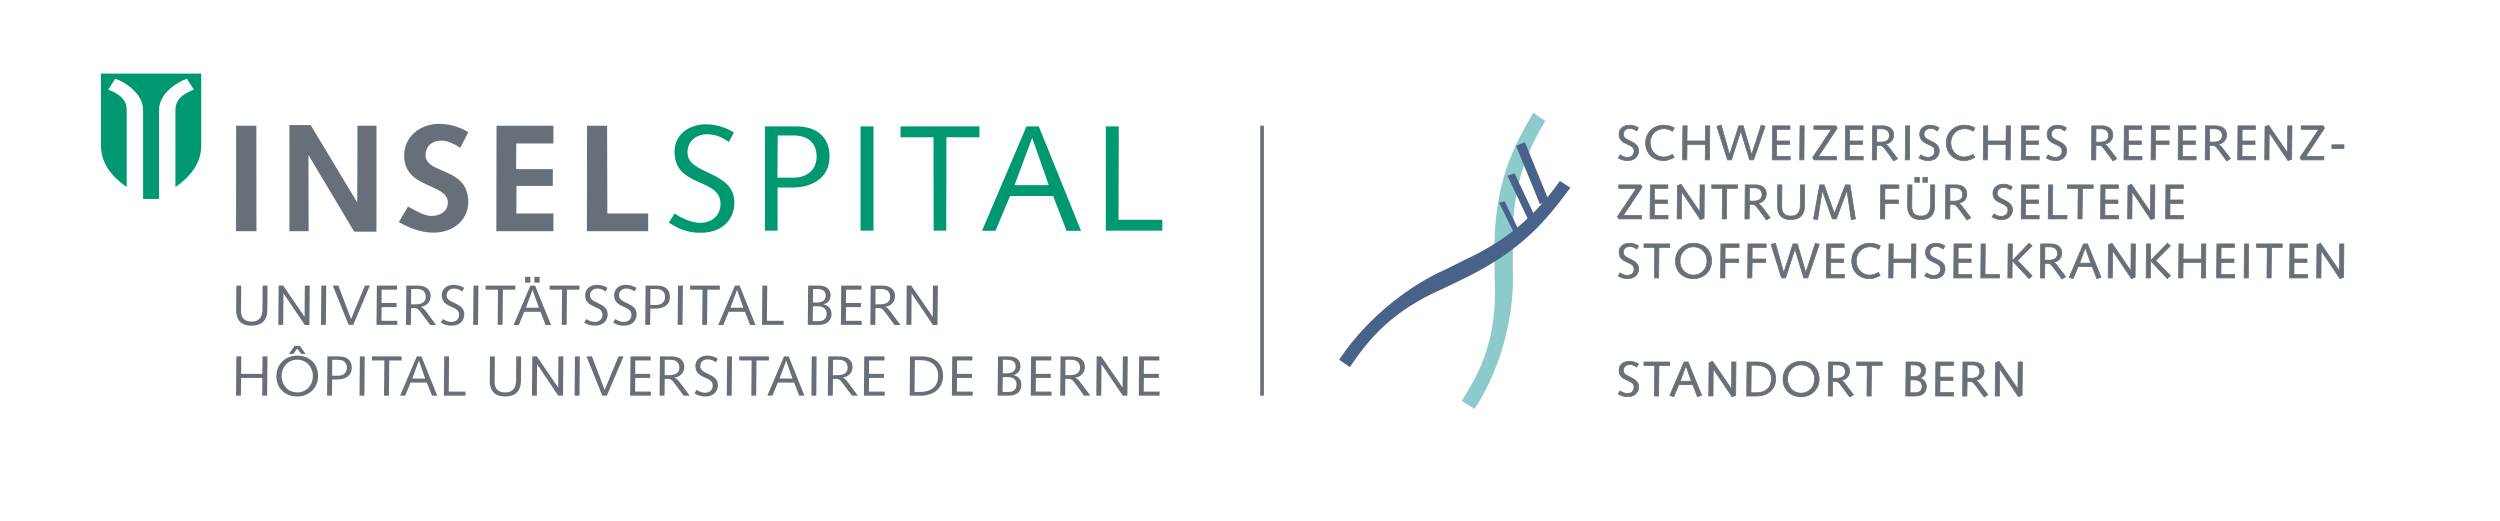 <?xml version="1.0" encoding="utf-8"?>
<!-- Generator: Adobe Illustrator 27.5.0, SVG Export Plug-In . SVG Version: 6.00 Build 0)  -->
<svg version="1.1" id="Insel" xmlns="http://www.w3.org/2000/svg" xmlns:xlink="http://www.w3.org/1999/xlink" x="0px" y="0px"
	 viewBox="0 0 343.893 71.66" style="enable-background:new 0 0 343.893 71.66;" xml:space="preserve">
<style type="text/css">
	.st0{fill:none;stroke:#677078;stroke-width:0.5;}
	.st1{fill:#009870;}
	.st2{fill:#677078;}
	.st3{fill:#677078;stroke:#677078;stroke-width:0.1;stroke-miterlimit:10;}
	.st4{fill-rule:evenodd;clip-rule:evenodd;fill:#8CCACC;}
	.st5{fill-rule:evenodd;clip-rule:evenodd;fill:#496289;}
	.st6{fill:#496289;}
</style>
<line class="st0" x1="173.606" y1="17.288" x2="173.606" y2="54.435"/>
<path class="st1" d="M13.885,10.123V19.998c0,2.489,1.478,4.276,3.542,5.737V15.064
	c0-1.817-1.98-2.519-2.534-2.721l0.953-1.511c1.083,0.327,3.837,1.916,3.837,4.283V27.366h1.098
	h1.097V15.115c0-2.367,2.753-3.956,3.837-4.283l0.953,1.511c-0.553,0.202-2.534,0.904-2.534,2.721
	V25.735c2.064-1.458,3.542-3.248,3.542-5.737v-9.875h-6.896H13.885z"/>
<polygon class="st1" points="153.899,17.389 152.117,17.389 152.114,31.729 159.886,31.729 159.886,30.239 
	153.862,30.239 "/>
<rect x="118.372" y="17.389" class="st1" width="1.784" height="14.34"/>
<path class="st1" d="M141.197,17.389l-6.116,14.36h1.853l2.003-4.787h5.927l1.853,4.787h1.987
	l-5.808-14.36H141.197z M139.559,25.47l2.405-6.464h0.04l2.259,6.464H139.559z"/>
<polygon class="st1" points="123.871,18.88 128.41,18.88 128.43,31.729 130.16,31.729 130.192,18.88 
	134.73,18.88 134.73,17.389 123.871,17.389 "/>
<path class="st1" d="M109.552,17.389h-4.331l0.005,14.34h1.73l0.008-5.928h2.051
	c2.362,0,5.097-1.097,5.097-4.288C114.111,18.779,112.268,17.389,109.552,17.389z M109.221,24.435
	h-2.279l0.041-5.803h2.154c2.322,0,3.192,1.348,3.192,2.882
	C112.329,23.586,110.734,24.435,109.221,24.435z"/>
<path class="st1" d="M94.57,20.973c0-1.718,1.41-2.507,2.653-2.507c1.346,0,2.197,0.497,3.046,1.058
	l0.684-1.307c-1.14-0.683-2.404-1.118-3.813-1.118c-2.55,0-4.352,1.553-4.352,3.77
	c0.001,5.015,6.321,3.524,6.321,7.17c0,1.596-1.161,2.622-2.839,2.613
	c-1.224-0.009-2.715-0.748-3.482-1.286l-0.788,1.286l0.435,0.228c1.203,0.745,2.383,1.139,3.938,1.139
	c3.149,0,4.642-1.987,4.642-4.124C101.015,23.398,94.57,24.125,94.57,20.973z"/>
<path class="st2" d="M96.327,50.377c0-0.649,0.531-0.945,0.999-0.945c0.508,0,0.829,0.186,1.149,0.398
	l0.258-0.492c-0.429-0.258-0.905-0.421-1.437-0.421c-0.961,0-1.64,0.584-1.64,1.421
	c0,1.891,2.383,1.327,2.383,2.703c0,0.603-0.438,0.984-1.072,0.984c-0.422,0-0.859-0.196-1.148-0.398
	l-0.297,0.483c0.453,0.281,0.898,0.43,1.484,0.43c1.188,0,1.749-0.75,1.749-1.555
	C98.756,51.29,96.327,51.564,96.327,50.377z"/>
<path class="st2" d="M57.329,49.027l-2.293,5.396h0.702l0.741-1.79h2.234l0.709,1.79h0.722
	l-2.173-5.396H57.329z M56.711,52.072l0.906-2.438h0.016l0.851,2.438H56.711z"/>
<polygon class="st2" points="55.254,49.027 51.162,49.027 51.162,49.588 52.872,49.588 52.826,54.43 
	53.497,54.43 53.543,49.588 55.254,49.588 "/>
<polygon class="st2" points="61.774,49.027 61.105,49.027 61.057,54.43 64.032,54.43 64.032,53.869 
	61.728,53.869 "/>
<polygon class="st2" points="79.041,54.43 79.711,54.43 79.758,49.027 79.088,49.027 "/>
<path class="st2" d="M40.89,48.917c-1.602,0-2.867,1.157-2.867,2.811c0,1.767,1.265,2.813,2.867,2.813
	c1.601,0,2.865-1.157,2.865-2.813C43.755,49.963,42.491,48.917,40.89,48.917z M40.89,53.979
	c-1.258,0-2.148-1.001-2.148-2.252c0-1.249,0.89-2.25,2.148-2.25c1.257,0,2.148,1.001,2.148,2.25
	C43.039,52.979,42.147,53.979,40.89,53.979z"/>
<polygon class="st2" points="83.177,53.634 81.424,49.022 80.677,49.022 82.848,54.43 83.473,54.43 
	85.784,49.022 85.084,49.022 "/>
<polygon class="st2" points="49.454,54.43 50.126,54.43 50.172,49.027 49.501,49.027 "/>
<path class="st2" d="M92.769,51.962v-0.016c0.759-0.101,1.358-0.616,1.358-1.5
	c0-0.897-0.694-1.419-1.718-1.419h-1.631l-0.047,5.403h0.679l0.032-2.312h0.429
	c0.515,0,0.672,0.313,1.009,0.743l1.151,1.562h0.836l-1.206-1.624
	C93.433,52.517,93.129,52.031,92.769,51.962z M92.105,51.603h-0.672l0.015-2.109h0.805
	c0.875,0,1.203,0.508,1.203,1.086C93.456,51.369,92.769,51.603,92.105,51.603z"/>
<path class="st2" d="M46.668,49.027h-1.631l-0.047,5.403h0.672l0.031-2.234h0.773
	c0.891,0,1.922-0.414,1.922-1.617C48.388,49.549,47.693,49.027,46.668,49.027z M46.544,51.682h-0.859
	l0.015-2.188h0.813c0.875,0,1.203,0.508,1.203,1.086C47.716,51.362,47.115,51.682,46.544,51.682z"/>
<polygon class="st2" points="87.382,51.985 89.434,51.985 89.434,51.424 87.372,51.424 87.388,49.588 
	89.505,49.588 89.505,49.027 86.726,49.027 86.679,54.43 89.536,54.43 89.536,53.869 87.365,53.869 "/>
<path class="st2" d="M70.989,52.353c-0.008,1.235-0.674,1.626-1.472,1.626
	c-0.953,0-1.478-0.453-1.478-1.438c0-0.501,0.007-1.017,0.016-1.523l0.015-1.992h-0.67l-0.016,1.875
	c-0.007,0.545-0.015,1.044-0.015,1.475c0,1.64,0.928,2.164,2.102,2.164
	c1.056,0,2.166-0.414,2.189-2.148l0.023-3.365h-0.671L70.989,52.353z"/>
<polygon class="st2" points="76.784,53.299 76.768,53.299 73.855,49.022 73.224,49.022 73.167,54.43 
	73.846,54.43 73.877,50.12 73.893,50.12 76.792,54.423 77.448,54.423 77.494,49.027 76.814,49.027 
	"/>
<polygon class="st2" points="154.423,53.299 154.407,53.299 151.483,49.022 150.851,49.022 150.806,54.43 
	151.485,54.43 151.516,50.12 151.531,50.12 154.443,54.423 155.075,54.423 155.132,49.027 
	154.453,49.027 "/>
<polygon class="st2" points="131.642,51.985 133.696,51.985 133.696,51.424 131.635,51.424 131.65,49.588 
	133.767,49.588 133.767,49.027 130.987,49.027 130.94,54.43 133.798,54.43 133.798,53.869 
	131.627,53.869 "/>
<path class="st2" d="M139.422,51.61v-0.014c0.618-0.172,0.952-0.596,0.952-1.258
	c0-0.61-0.406-1.311-1.593-1.311h-1.499l-0.047,5.403h1.515c1.063,0,1.748-0.538,1.748-1.5
	C140.499,52.245,140.102,51.737,139.422,51.61z M137.96,49.494h0.54c0.86,0,1.204,0.329,1.204,0.932
	c0,0.545-0.36,0.927-1.251,0.927h-0.507L137.96,49.494z M138.703,53.915h-0.79l0.032-2.047h0.634
	c0.781,0,1.25,0.345,1.25,1.001C139.829,53.611,139.391,53.915,138.703,53.915z"/>
<polygon class="st2" points="142.489,51.985 144.544,51.985 144.544,51.424 142.481,51.424 142.496,49.588 
	144.614,49.588 144.614,49.027 141.834,49.027 141.788,54.43 144.645,54.43 144.645,53.869 
	142.475,53.869 "/>
<path class="st2" d="M126.804,49.027h-1.623l-0.047,5.403h1.49c1.749,0,3.101-0.943,3.101-2.772
	C129.726,50.338,128.882,49.027,126.804,49.027z M126.522,53.915h-0.719l0.047-4.373h0.829
	c1.445,0,2.374,0.796,2.374,2.155C129.054,53.181,128.07,53.915,126.522,53.915z"/>
<polygon class="st2" points="40.523,47.573 39.741,48.689 40.351,48.689 40.882,47.948 41.428,48.689 
	42.037,48.689 41.241,47.573 "/>
<polygon class="st2" points="157.349,51.985 159.404,51.985 159.404,51.424 157.342,51.424 157.358,49.588 
	159.474,49.588 159.474,49.027 156.695,49.027 156.649,54.43 159.506,54.43 159.506,53.869 
	157.334,53.869 "/>
<path class="st2" d="M147.878,51.962v-0.016c0.758-0.101,1.357-0.616,1.357-1.5
	c0.001-0.897-0.692-1.419-1.717-1.419h-1.631l-0.047,5.403h0.678l0.031-2.312h0.429
	c0.516,0,0.673,0.313,1.009,0.743l1.124,1.562h0.881l-1.224-1.624
	C148.543,52.517,148.238,52.031,147.878,51.962z M147.213,51.603h-0.672l0.016-2.109h0.805
	c0.875,0,1.203,0.508,1.203,1.086C148.566,51.369,147.878,51.603,147.213,51.603z"/>
<polygon class="st2" points="99.975,54.43 100.646,54.43 100.693,49.027 100.021,49.027 "/>
<polygon class="st2" points="36.083,51.424 33.168,51.424 33.191,49.027 32.514,49.027 32.467,54.43 
	33.145,54.43 33.175,51.985 36.09,51.985 36.068,54.43 36.745,54.43 36.792,49.027 36.114,49.027 
	"/>
<path class="st2" d="M115.91,51.962v-0.016c0.759-0.101,1.358-0.616,1.358-1.5
	c0.001-0.897-0.694-1.419-1.717-1.419h-1.632l-0.047,5.403h0.679l0.032-2.312h0.429
	c0.515,0,0.673,0.313,1.008,0.743l1.169,1.562h0.813l-1.201-1.624
	C116.575,52.517,116.27,52.031,115.91,51.962z M115.247,51.603h-0.672l0.015-2.109h0.804
	c0.876,0,1.204,0.508,1.204,1.086C116.598,51.369,115.91,51.603,115.247,51.603z"/>
<polygon class="st2" points="111.613,54.43 112.285,54.43 112.331,49.027 111.659,49.027 "/>
<path class="st2" d="M107.849,49.027l-2.297,5.396h0.7l0.745-1.79h2.234l0.705,1.79h0.722
	l-2.17-5.396H107.849z M107.233,52.072l0.905-2.438h0.016l0.851,2.438H107.233z"/>
<polygon class="st2" points="119.54,51.985 121.594,51.985 121.594,51.424 119.532,51.424 119.548,49.588 
	121.664,49.588 121.664,49.027 118.884,49.027 118.838,54.43 121.695,54.43 121.695,53.869 
	119.524,53.869 "/>
<polygon class="st2" points="105.774,49.027 101.683,49.027 101.683,49.588 103.394,49.588 103.345,54.43 
	104.017,54.43 104.064,49.588 105.774,49.588 "/>
<rect x="73.51" y="38.082" class="st2" width="0.718" height="0.796"/>
<polygon class="st2" points="107.796,44.127 105.492,44.127 105.54,39.285 104.868,39.285 104.822,44.689 
	107.796,44.689 "/>
<polygon class="st2" points="93.936,39.285 93.266,39.285 93.218,44.689 93.89,44.689 "/>
<rect x="72.23" y="38.082" class="st2" width="0.718" height="0.796"/>
<path class="st2" d="M59.241,40.707c0-0.897-0.695-1.422-1.717-1.422h-1.632l-0.047,5.403h0.679l0.031-2.312
	h0.43c0.515,0,0.672,0.313,1.008,0.743l1.178,1.583h0.814l-1.211-1.645
	c-0.227-0.283-0.53-0.766-0.89-0.837v-0.014C58.64,42.106,59.241,41.59,59.241,40.707z M57.218,41.862
	h-0.672l0.016-2.107h0.804c0.876,0,1.204,0.506,1.204,1.086C58.571,41.63,57.883,41.862,57.218,41.862
	z"/>
<polygon class="st2" points="44.155,44.689 44.826,44.689 44.873,39.285 44.203,39.285 "/>
<polygon class="st2" points="38.991,40.38 39.007,40.38 41.932,44.703 42.565,44.703 42.607,39.285 
	41.929,39.285 41.898,43.557 41.883,43.557 38.951,39.281 38.329,39.281 38.281,44.689 38.96,44.689 
	"/>
<polygon class="st2" points="48.29,43.893 46.542,39.281 45.774,39.281 47.962,44.689 48.586,44.689 
	50.879,39.281 50.202,39.281 "/>
<polygon class="st2" points="54.651,44.127 52.48,44.127 52.495,42.244 54.55,42.244 54.55,41.682 
	52.488,41.682 52.502,39.847 54.619,39.847 54.619,39.285 51.839,39.285 51.792,44.689 54.651,44.689 
	"/>
<path class="st2" d="M36.102,42.612c-0.008,1.235-0.673,1.626-1.471,1.626c-0.955,0-1.478-0.453-1.478-1.438
	c0-0.499,0.007-1.014,0.015-1.523l0.015-1.992h-0.669l-0.016,1.875
	c-0.008,0.545-0.016,1.047-0.016,1.477c0,1.64,0.929,2.162,2.104,2.162
	c1.055,0,2.163-0.414,2.188-2.148l0.023-3.365h-0.67L36.102,42.612z"/>
<path class="st2" d="M92.152,40.84c0-1.031-0.695-1.555-1.718-1.555h-1.632l-0.047,5.403h0.672
	l0.03-2.234h0.775C91.122,42.455,92.152,42.043,92.152,40.84z M90.31,41.942h-0.86l0.015-2.188
	h0.813c0.875,0,1.203,0.506,1.203,1.086C91.48,41.62,90.879,41.942,90.31,41.942z"/>
<polygon class="st2" points="96.589,44.689 97.26,44.689 97.307,39.847 99.017,39.847 99.017,39.285 
	94.926,39.285 94.926,39.847 96.637,39.847 "/>
<polygon class="st2" points="116.371,42.244 118.426,42.244 118.426,41.682 116.363,41.682 116.379,39.847 
	118.496,39.847 118.496,39.285 115.716,39.285 115.669,44.689 118.528,44.689 118.528,44.127 
	116.355,44.127 "/>
<path class="st2" d="M114.381,43.191c0-0.688-0.398-1.196-1.077-1.32v-0.016
	c0.616-0.173,0.952-0.593,0.952-1.258c0-0.61-0.406-1.311-1.594-1.311h-1.499l-0.046,5.403h1.513
	C113.694,44.689,114.381,44.151,114.381,43.191z M111.842,39.755h0.539c0.86,0,1.203,0.327,1.203,0.929
	c0,0.545-0.359,0.929-1.25,0.929h-0.508L111.842,39.755z M112.585,44.176h-0.79l0.031-2.047h0.634
	c0.782,0,1.25,0.343,1.25,0.998C113.71,43.87,113.273,44.176,112.585,44.176z"/>
<path class="st2" d="M62.082,44.284c-0.422,0-0.859-0.196-1.149-0.398l-0.296,0.483
	c0.452,0.283,0.897,0.43,1.484,0.43c1.187,0,1.748-0.75,1.748-1.555
	c0-1.693-2.429-1.422-2.429-2.608c0-0.649,0.531-0.943,1.001-0.943c0.508,0,0.828,0.186,1.149,0.398
	l0.257-0.492c-0.429-0.258-0.905-0.421-1.437-0.421c-0.962,0-1.64,0.584-1.64,1.419
	c0,1.891,2.382,1.327,2.382,2.703C63.152,43.902,62.715,44.284,62.082,44.284z"/>
<polygon class="st2" points="125.398,40.38 125.412,40.38 128.326,44.703 128.958,44.703 129.014,39.285 
	128.335,39.285 128.303,43.557 128.288,43.557 125.344,39.281 124.711,39.281 124.687,44.689 
	125.365,44.689 "/>
<path class="st2" d="M121.759,42.221l0.001-0.014c0.758-0.101,1.358-0.617,1.358-1.5
	c0-0.897-0.695-1.422-1.718-1.422h-1.632l-0.046,5.403h0.679l0.031-2.312h0.429
	c0.516,0,0.673,0.313,1.009,0.743l1.17,1.583h0.836l-1.225-1.645
	C122.423,42.775,122.119,42.292,121.759,42.221z M121.095,41.862h-0.672l0.015-2.107h0.805
	c0.876,0,1.203,0.506,1.203,1.086C122.446,41.63,121.759,41.862,121.095,41.862z"/>
<path class="st2" d="M102.474,42.892l0.706,1.81h0.746l-2.193-5.417h-0.64l-2.297,5.417h0.7
	l0.744-1.81H102.474z M101.382,39.895h0.015l0.852,2.438h-1.772L101.382,39.895z"/>
<polygon class="st2" points="68.46,44.689 69.13,44.689 69.177,39.847 70.888,39.847 70.888,39.285 
	66.796,39.285 66.796,39.847 68.506,39.847 "/>
<polygon class="st2" points="65.089,44.689 65.759,44.689 65.806,39.285 65.136,39.285 "/>
<path class="st2" d="M87.574,43.244c0-1.693-2.429-1.422-2.429-2.608c0-0.649,0.531-0.943,1-0.943
	c0.508,0,0.828,0.186,1.148,0.398l0.259-0.492c-0.43-0.258-0.906-0.421-1.438-0.421
	c-0.962,0-1.639,0.584-1.639,1.419c0,1.891,2.381,1.327,2.381,2.703c0,0.603-0.437,0.985-1.07,0.985
	c-0.422,0-0.86-0.196-1.148-0.398l-0.298,0.483c0.453,0.283,0.898,0.43,1.485,0.43
	C87.011,44.799,87.574,44.049,87.574,43.244z"/>
<path class="st2" d="M75.053,44.703h0.745l-2.196-5.417h-0.639l-2.315,5.417h0.722l0.741-1.81h2.234
	L75.053,44.703z M72.346,42.333l0.906-2.438h0.015l0.852,2.438H72.346z"/>
<polygon class="st2" points="79.702,39.285 75.61,39.285 75.61,39.847 77.321,39.847 77.274,44.689 
	77.945,44.689 77.992,39.847 79.702,39.847 "/>
<path class="st2" d="M81.802,44.284c-0.422,0-0.859-0.196-1.148-0.398l-0.297,0.483
	c0.453,0.283,0.897,0.43,1.484,0.43c1.187,0,1.748-0.75,1.748-1.555
	c0-1.693-2.428-1.422-2.428-2.608c0-0.649,0.53-0.943,1.001-0.943c0.507,0,0.827,0.186,1.148,0.398
	l0.258-0.492c-0.43-0.258-0.906-0.421-1.438-0.421c-0.96,0-1.64,0.584-1.64,1.419
	c0,1.891,2.383,1.327,2.383,2.703C82.873,43.902,82.435,44.284,81.802,44.284z"/>
<path class="st2" d="M59.148,19.876c0.376-0.334,0.918-0.54,1.604-0.54c0.344,0,0.749,0.101,1.148,0.255
	c0.492,0.186,0.975,0.451,1.335,0.697l0.075,0.051l0.041-0.08l1.035-2.015l0.036-0.067
	l-0.067-0.037c-0.617-0.359-1.261-0.637-1.929-0.826c-0.648-0.182-1.317-0.276-2.006-0.276
	c-1.396,0-2.592,0.467-3.445,1.24c-0.869,0.787-1.38,1.891-1.38,3.138
	c0,2.597,1.913,3.45,3.593,4.2c1.277,0.57,2.415,1.079,2.415,2.257
	c0,0.57-0.237,1.008-0.608,1.309c-0.427,0.35-1.031,0.522-1.653,0.522
	c-0.886,0-1.968-0.603-2.802-1.067c-0.121-0.067-0.236-0.131-0.348-0.193l-0.068-0.037l-0.039,0.067
	L54.903,30.48l-0.041,0.069l0.071,0.039c0.625,0.349,1.341,0.699,2.12,0.964
	c0.779,0.264,1.622,0.444,2.497,0.451h0.049c1.441,0,2.64-0.46,3.481-1.212
	c0.843-0.752,1.327-1.801,1.336-2.97v-0.002v-0.03c0-2.804-1.911-3.616-3.57-4.322
	c-1.225-0.52-2.306-0.98-2.315-2.155h0.001C58.533,20.748,58.747,20.237,59.148,19.876z"/>
<polygon class="st2" points="89.161,29.36 83.546,29.36 83.511,17.3 80.751,17.3 80.733,31.8 
	89.161,31.8 "/>
<polygon class="st2" points="76.126,29.36 71.029,29.36 71.049,25.581 76.044,25.581 76.044,23.267 
	70.998,23.267 71.016,19.738 76.126,19.738 76.126,17.3 68.301,17.3 68.275,31.8 76.126,31.8 
	"/>
<polygon class="st2" points="42.457,31.8 42.427,21.314 48.72,31.869 51.786,31.869 51.789,17.3 
	49.173,17.3 49.14,27.849 42.734,17.206 39.807,17.206 39.817,31.8 "/>
<polygon class="st2" points="35.262,17.3 32.483,17.3 32.467,31.8 35.277,31.8 "/>
<g>
	<path class="st3" d="M225.157,18.009c-0.144-0.09-0.291-0.17-0.439-0.24
		c-0.149-0.07-0.332-0.105-0.548-0.105c-0.126,0-0.243,0.021-0.349,0.061s-0.198,0.096-0.277,0.166
		s-0.14,0.156-0.183,0.257c-0.043,0.102-0.064,0.213-0.064,0.335c0,0.136,0.035,0.254,0.105,0.355
		s0.177,0.197,0.321,0.288c0.086,0.054,0.18,0.105,0.281,0.152c0.101,0.047,0.204,0.097,0.308,0.149
		c0.104,0.052,0.207,0.106,0.308,0.162c0.102,0.057,0.197,0.119,0.288,0.186
		c0.144,0.113,0.263,0.245,0.355,0.396c0.093,0.151,0.139,0.342,0.139,0.572
		c0,0.189-0.034,0.367-0.101,0.531c-0.068,0.165-0.166,0.307-0.294,0.426
		c-0.129,0.12-0.287,0.214-0.474,0.284c-0.188,0.07-0.403,0.105-0.646,0.105
		c-0.257,0-0.485-0.032-0.684-0.095c-0.198-0.063-0.399-0.156-0.602-0.277l0.257-0.419
		c0.126,0.09,0.276,0.17,0.45,0.24c0.174,0.07,0.355,0.104,0.545,0.104
		c0.275,0,0.499-0.077,0.67-0.23s0.257-0.361,0.257-0.623c0-0.208-0.061-0.378-0.183-0.511
		c-0.122-0.133-0.309-0.254-0.562-0.362c-0.163-0.072-0.307-0.137-0.433-0.196
		s-0.237-0.122-0.332-0.19c-0.203-0.144-0.346-0.302-0.43-0.474c-0.084-0.171-0.125-0.374-0.125-0.609
		c0-0.18,0.035-0.346,0.104-0.498c0.07-0.151,0.168-0.281,0.294-0.389
		c0.126-0.108,0.276-0.193,0.45-0.254c0.173-0.061,0.364-0.091,0.572-0.091
		c0.23,0,0.448,0.033,0.653,0.098s0.403,0.154,0.592,0.267L225.157,18.009z"/>
	<path class="st3" d="M230.063,18.056c-0.189-0.131-0.381-0.222-0.575-0.274
		c-0.194-0.052-0.406-0.078-0.636-0.078c-0.271,0-0.52,0.051-0.748,0.152
		c-0.228,0.102-0.424,0.239-0.589,0.413s-0.293,0.379-0.386,0.616s-0.139,0.493-0.139,0.768
		c0,0.271,0.046,0.524,0.139,0.761s0.221,0.443,0.386,0.619s0.361,0.315,0.589,0.416
		c0.228,0.102,0.477,0.152,0.748,0.152c0.208,0,0.413-0.035,0.616-0.105
		c0.203-0.07,0.399-0.157,0.589-0.26l0.23,0.413c-0.216,0.122-0.448,0.226-0.693,0.312
		c-0.246,0.085-0.493,0.128-0.741,0.128c-0.365,0-0.7-0.059-1.005-0.176s-0.566-0.283-0.785-0.498
		s-0.389-0.471-0.511-0.771c-0.122-0.3-0.183-0.63-0.183-0.991c0-0.356,0.064-0.685,0.193-0.985
		c0.128-0.3,0.305-0.557,0.528-0.771s0.486-0.381,0.788-0.501s0.627-0.179,0.975-0.179
		c0.284,0,0.54,0.033,0.768,0.098c0.228,0.065,0.457,0.159,0.687,0.281L230.063,18.056z"/>
	<path class="st3" d="M232.079,17.312l-0.021,2.077h2.524l0.027-2.077h0.589l-0.041,4.683h-0.589
		l0.021-2.118h-2.524l-0.027,2.118h-0.589l0.041-4.683H232.079z"/>
	<path class="st3" d="M236.768,17.217l1.144,4.046h0.014l1.259-3.952h0.609l1.15,3.952h0.014
		l1.306-4.046l0.541,0.162l-1.583,4.615h-0.548l-1.211-3.952h-0.014l-1.279,3.952h-0.548l-1.448-4.615
		L236.768,17.217z"/>
	<path class="st3" d="M246.229,17.312v0.487h-1.834l-0.013,1.59h1.786v0.487H244.388l-0.013,1.631h1.881
		v0.487h-2.477l0.041-4.683H246.229z"/>
	<path class="st3" d="M248.184,17.312l-0.041,4.683h-0.582l0.041-4.683H248.184z"/>
	<path class="st3" d="M252.549,17.312l0.169,0.325l-2.578,3.871h2.497v0.487h-3.12l-0.169-0.325
		l2.578-3.871h-2.416v-0.487H252.549z"/>
	<path class="st3" d="M256.271,17.312v0.487h-1.834l-0.013,1.59h1.786v0.487h-1.78l-0.013,1.631h1.881
		v0.487h-2.477l0.041-4.683H256.271z"/>
	<path class="st3" d="M259.025,17.312c0.212,0,0.407,0.028,0.585,0.084
		c0.178,0.057,0.333,0.137,0.463,0.24c0.131,0.104,0.232,0.232,0.305,0.386s0.108,0.327,0.108,0.521
		c0,0.338-0.101,0.625-0.301,0.859c-0.201,0.235-0.493,0.381-0.876,0.44v0.014
		c0.068,0.009,0.149,0.049,0.244,0.122s0.192,0.171,0.291,0.298l1.177,1.55l-0.514,0.311
		l-1.103-1.502c-0.113-0.153-0.208-0.272-0.284-0.358c-0.077-0.085-0.149-0.15-0.216-0.193
		c-0.068-0.043-0.141-0.069-0.22-0.078c-0.079-0.009-0.177-0.014-0.294-0.014h-0.23l-0.027,2.003
		h-0.589l0.041-4.683H259.025z M258.152,19.545h0.609c0.167,0,0.32-0.018,0.46-0.054
		s0.261-0.091,0.362-0.166c0.102-0.075,0.181-0.167,0.237-0.277
		c0.056-0.111,0.084-0.24,0.084-0.389c0-0.298-0.091-0.529-0.274-0.694
		c-0.183-0.165-0.43-0.247-0.741-0.247h-0.724L258.152,19.545z"/>
	<path class="st3" d="M262.7,17.312l-0.041,4.683h-0.582l0.041-4.683H262.7z"/>
	<path class="st3" d="M266.515,18.009c-0.144-0.09-0.291-0.17-0.439-0.24
		c-0.149-0.07-0.332-0.105-0.548-0.105c-0.126,0-0.243,0.021-0.349,0.061s-0.198,0.096-0.277,0.166
		s-0.14,0.156-0.183,0.257c-0.043,0.102-0.064,0.213-0.064,0.335c0,0.136,0.035,0.254,0.105,0.355
		s0.177,0.197,0.321,0.288c0.086,0.054,0.18,0.105,0.281,0.152c0.101,0.047,0.204,0.097,0.308,0.149
		c0.104,0.052,0.207,0.106,0.308,0.162c0.102,0.057,0.197,0.119,0.288,0.186
		c0.144,0.113,0.263,0.245,0.355,0.396c0.093,0.151,0.139,0.342,0.139,0.572
		c0,0.189-0.034,0.367-0.101,0.531c-0.068,0.165-0.166,0.307-0.294,0.426
		c-0.129,0.12-0.287,0.214-0.474,0.284c-0.188,0.07-0.403,0.105-0.646,0.105
		c-0.257,0-0.485-0.032-0.684-0.095c-0.198-0.063-0.399-0.156-0.602-0.277l0.257-0.419
		c0.126,0.09,0.276,0.17,0.45,0.24c0.174,0.07,0.355,0.104,0.545,0.104
		c0.275,0,0.499-0.077,0.67-0.23s0.257-0.361,0.257-0.623c0-0.208-0.061-0.378-0.183-0.511
		c-0.122-0.133-0.309-0.254-0.562-0.362c-0.163-0.072-0.307-0.137-0.433-0.196
		s-0.237-0.122-0.332-0.19c-0.203-0.144-0.346-0.302-0.43-0.474c-0.084-0.171-0.125-0.374-0.125-0.609
		c0-0.18,0.035-0.346,0.104-0.498c0.07-0.151,0.168-0.281,0.294-0.389
		c0.126-0.108,0.276-0.193,0.45-0.254c0.173-0.061,0.364-0.091,0.572-0.091
		c0.23,0,0.448,0.033,0.653,0.098s0.403,0.154,0.592,0.267L266.515,18.009z"/>
	<path class="st3" d="M271.422,18.056c-0.189-0.131-0.381-0.222-0.575-0.274
		c-0.194-0.052-0.406-0.078-0.636-0.078c-0.271,0-0.52,0.051-0.748,0.152
		c-0.228,0.102-0.424,0.239-0.589,0.413s-0.293,0.379-0.386,0.616s-0.139,0.493-0.139,0.768
		c0,0.271,0.046,0.524,0.139,0.761s0.221,0.443,0.386,0.619s0.361,0.315,0.589,0.416
		c0.228,0.102,0.477,0.152,0.748,0.152c0.208,0,0.413-0.035,0.616-0.105
		c0.203-0.07,0.399-0.157,0.589-0.26l0.23,0.413c-0.216,0.122-0.448,0.226-0.693,0.312
		c-0.246,0.085-0.493,0.128-0.741,0.128c-0.365,0-0.7-0.059-1.005-0.176s-0.566-0.283-0.785-0.498
		s-0.389-0.471-0.511-0.771c-0.122-0.3-0.183-0.63-0.183-0.991c0-0.356,0.064-0.685,0.193-0.985
		c0.128-0.3,0.305-0.557,0.528-0.771s0.486-0.381,0.788-0.501s0.627-0.179,0.975-0.179
		c0.284,0,0.54,0.033,0.768,0.098c0.228,0.065,0.457,0.159,0.687,0.281L271.422,18.056z"/>
	<path class="st3" d="M273.438,17.312l-0.021,2.077h2.524l0.027-2.077h0.589l-0.041,4.683h-0.589
		l0.021-2.118h-2.524l-0.027,2.118h-0.589l0.041-4.683H273.438z"/>
	<path class="st3" d="M280.483,17.312v0.487h-1.834l-0.013,1.59h1.786v0.487h-1.78l-0.013,1.631h1.881
		v0.487h-2.477l0.041-4.683H280.483z"/>
	<path class="st3" d="M284.035,18.009c-0.144-0.09-0.291-0.17-0.439-0.24
		c-0.149-0.07-0.332-0.105-0.548-0.105c-0.126,0-0.243,0.021-0.349,0.061s-0.198,0.096-0.277,0.166
		s-0.14,0.156-0.183,0.257c-0.043,0.102-0.064,0.213-0.064,0.335c0,0.136,0.035,0.254,0.105,0.355
		s0.177,0.197,0.321,0.288c0.086,0.054,0.18,0.105,0.281,0.152c0.101,0.047,0.204,0.097,0.308,0.149
		c0.104,0.052,0.207,0.106,0.308,0.162c0.102,0.057,0.197,0.119,0.288,0.186
		c0.144,0.113,0.263,0.245,0.355,0.396c0.093,0.151,0.139,0.342,0.139,0.572
		c0,0.189-0.034,0.367-0.101,0.531c-0.068,0.165-0.166,0.307-0.294,0.426
		c-0.129,0.12-0.287,0.214-0.474,0.284c-0.188,0.07-0.403,0.105-0.646,0.105
		c-0.257,0-0.485-0.032-0.684-0.095c-0.198-0.063-0.399-0.156-0.602-0.277l0.257-0.419
		c0.126,0.09,0.276,0.17,0.45,0.24c0.174,0.07,0.355,0.104,0.545,0.104
		c0.275,0,0.499-0.077,0.67-0.23s0.257-0.361,0.257-0.623c0-0.208-0.061-0.378-0.183-0.511
		c-0.122-0.133-0.309-0.254-0.562-0.362c-0.163-0.072-0.307-0.137-0.433-0.196
		s-0.237-0.122-0.332-0.19c-0.203-0.144-0.346-0.302-0.43-0.474c-0.084-0.171-0.125-0.374-0.125-0.609
		c0-0.18,0.035-0.346,0.104-0.498c0.07-0.151,0.168-0.281,0.294-0.389
		c0.126-0.108,0.276-0.193,0.45-0.254c0.173-0.061,0.364-0.091,0.572-0.091
		c0.23,0,0.448,0.033,0.653,0.098s0.403,0.154,0.592,0.267L284.035,18.009z"/>
	<path class="st3" d="M289.178,17.312c0.212,0,0.407,0.028,0.585,0.084
		c0.178,0.057,0.333,0.137,0.463,0.24c0.131,0.104,0.232,0.232,0.305,0.386s0.108,0.327,0.108,0.521
		c0,0.338-0.101,0.625-0.301,0.859c-0.201,0.235-0.493,0.381-0.876,0.44v0.014
		c0.068,0.009,0.149,0.049,0.244,0.122s0.192,0.171,0.291,0.298l1.177,1.55l-0.514,0.311
		l-1.103-1.502c-0.113-0.153-0.208-0.272-0.284-0.358c-0.077-0.085-0.149-0.15-0.216-0.193
		c-0.068-0.043-0.141-0.069-0.22-0.078c-0.079-0.009-0.177-0.014-0.294-0.014h-0.23l-0.027,2.003
		h-0.589l0.041-4.683H289.178z M288.305,19.545h0.609c0.167,0,0.32-0.018,0.46-0.054
		s0.261-0.091,0.362-0.166c0.102-0.075,0.181-0.167,0.237-0.277
		c0.056-0.111,0.084-0.24,0.084-0.389c0-0.298-0.091-0.529-0.274-0.694
		c-0.183-0.165-0.43-0.247-0.741-0.247h-0.724L288.305,19.545z"/>
	<path class="st3" d="M294.618,17.312v0.487h-1.834l-0.013,1.59h1.786v0.487h-1.78l-0.013,1.631h1.881
		v0.487h-2.477l0.041-4.683H294.618z"/>
	<path class="st3" d="M298.435,17.312v0.487h-1.922l-0.014,1.59h1.875v0.487h-1.868l-0.027,2.118h-0.589
		l0.041-4.683H298.435z"/>
	<path class="st3" d="M302.062,17.312v0.487h-1.834l-0.013,1.59h1.786v0.487h-1.78l-0.013,1.631h1.881
		v0.487h-2.477l0.041-4.683H302.062z"/>
	<path class="st3" d="M304.816,17.312c0.212,0,0.407,0.028,0.585,0.084
		c0.179,0.057,0.333,0.137,0.464,0.24c0.131,0.104,0.232,0.232,0.305,0.386s0.108,0.327,0.108,0.521
		c0,0.338-0.101,0.625-0.302,0.859c-0.2,0.235-0.493,0.381-0.876,0.44v0.014
		c0.067,0.009,0.148,0.049,0.243,0.122s0.192,0.171,0.291,0.298l1.178,1.55l-0.515,0.311
		l-1.103-1.502c-0.113-0.153-0.208-0.272-0.284-0.358c-0.077-0.085-0.149-0.15-0.217-0.193
		s-0.141-0.069-0.22-0.078c-0.079-0.009-0.177-0.014-0.295-0.014h-0.229l-0.027,2.003h-0.589
		l0.041-4.683H304.816z M303.943,19.545h0.609c0.166,0,0.32-0.018,0.46-0.054
		s0.261-0.091,0.361-0.166c0.102-0.075,0.181-0.167,0.237-0.277
		c0.057-0.111,0.085-0.24,0.085-0.389c0-0.298-0.092-0.529-0.274-0.694
		c-0.183-0.165-0.43-0.247-0.741-0.247h-0.724L303.943,19.545z"/>
	<path class="st3" d="M310.257,17.312v0.487h-1.834l-0.014,1.59h1.786v0.487h-1.779l-0.014,1.631h1.881
		v0.487h-2.477l0.041-4.683H310.257z"/>
	<path class="st3" d="M312.056,17.217l2.592,3.796h0.014l0.027-3.702h0.589l-0.041,4.588l-0.508,0.189
		l-2.571-3.83h-0.014l-0.026,3.735h-0.589l0.04-4.568L312.056,17.217z"/>
	<path class="st3" d="M319.581,17.312l0.169,0.325l-2.578,3.871h2.497v0.487h-3.119l-0.169-0.325
		l2.578-3.871h-2.416v-0.487H319.581z"/>
	<path class="st3" d="M322.43,19.917v0.528h-1.658V19.917H322.43z"/>
	<path class="st3" d="M225.705,25.432l0.169,0.325l-2.578,3.871h2.497v0.487h-3.12l-0.169-0.325
		l2.578-3.871h-2.416v-0.487H225.705z"/>
	<path class="st3" d="M229.427,25.432v0.487h-1.834l-0.013,1.59h1.786v0.487h-1.78l-0.013,1.631h1.881
		v0.487h-2.477l0.041-4.683H229.427z"/>
	<path class="st3" d="M231.227,25.337l2.592,3.796h0.014l0.027-3.702h0.589l-0.041,4.588l-0.508,0.189
		l-2.571-3.83h-0.014l-0.027,3.735h-0.589l0.041-4.568L231.227,25.337z"/>
	<path class="st3" d="M239.009,25.432v0.487h-1.482l-0.041,4.195h-0.582l0.041-4.195h-1.482v-0.487H239.009z"
		/>
	<path class="st3" d="M241.505,25.432c0.212,0,0.407,0.028,0.585,0.084
		c0.178,0.057,0.333,0.137,0.463,0.24c0.131,0.104,0.232,0.232,0.305,0.386s0.108,0.327,0.108,0.521
		c0,0.338-0.101,0.625-0.301,0.859c-0.201,0.235-0.493,0.381-0.876,0.44v0.014
		c0.068,0.009,0.149,0.049,0.244,0.122s0.192,0.171,0.291,0.298l1.177,1.55l-0.514,0.311
		l-1.103-1.502c-0.113-0.153-0.208-0.272-0.284-0.358c-0.077-0.085-0.149-0.15-0.216-0.193
		c-0.068-0.043-0.141-0.069-0.22-0.078c-0.079-0.009-0.177-0.014-0.294-0.014h-0.23l-0.027,2.003
		h-0.589l0.041-4.683H241.505z M240.632,27.665h0.609c0.167,0,0.32-0.018,0.46-0.054
		s0.261-0.091,0.362-0.166c0.102-0.075,0.181-0.167,0.237-0.277
		c0.056-0.111,0.084-0.24,0.084-0.389c0-0.298-0.091-0.529-0.274-0.694
		c-0.183-0.165-0.43-0.247-0.741-0.247h-0.724L240.632,27.665z"/>
	<path class="st3" d="M245.119,25.432c-0.004,0.6-0.009,1.082-0.014,1.445
		c-0.004,0.363-0.008,0.649-0.01,0.859c-0.002,0.209-0.003,0.363-0.003,0.46
		c0,0.097,0,0.182,0,0.254c0,0.244,0.031,0.446,0.095,0.609c0.063,0.163,0.151,0.292,0.264,0.389
		s0.248,0.167,0.406,0.21c0.158,0.042,0.329,0.064,0.514,0.064c0.411,0,0.724-0.117,0.94-0.352
		c0.217-0.235,0.327-0.584,0.332-1.049l0.021-2.889h0.582l-0.021,2.923
		c0,0.266-0.035,0.512-0.105,0.737c-0.07,0.226-0.18,0.422-0.332,0.589
		c-0.151,0.167-0.346,0.297-0.585,0.389c-0.239,0.092-0.53,0.139-0.873,0.139
		c-0.32,0-0.596-0.044-0.826-0.132s-0.418-0.214-0.565-0.379s-0.255-0.364-0.325-0.599
		c-0.07-0.234-0.105-0.499-0.105-0.791c0-0.041,0-0.094,0-0.159s0.001-0.161,0.003-0.288
		c0.002-0.126,0.004-0.295,0.007-0.507c0.002-0.212,0.004-0.475,0.006-0.789
		c0.002-0.313,0.006-0.691,0.01-1.133H245.119z"/>
	<path class="st3" d="M250.918,25.432l1.415,3.952l1.522-3.952h0.629l0.744,4.683l-0.568,0.095
		l-0.596-4.006h-0.013l-1.455,3.911h-0.555l-1.36-3.911h-0.014l-0.643,4.006l-0.562-0.095
		l0.853-4.683H250.918z"/>
	<path class="st3" d="M261.21,25.432v0.487h-1.922l-0.014,1.59h1.875v0.487h-1.868l-0.027,2.118h-0.589
		l0.041-4.683H261.21z"/>
	<path class="st3" d="M263.011,25.432c-0.004,0.6-0.009,1.082-0.014,1.445
		c-0.004,0.363-0.008,0.649-0.01,0.859c-0.002,0.209-0.003,0.363-0.003,0.46
		c0,0.097,0,0.182,0,0.254c0,0.244,0.031,0.446,0.095,0.609c0.063,0.163,0.151,0.292,0.264,0.389
		s0.248,0.167,0.406,0.21c0.158,0.042,0.329,0.064,0.514,0.064c0.411,0,0.724-0.117,0.94-0.352
		c0.217-0.235,0.327-0.584,0.332-1.049l0.021-2.889h0.582l-0.021,2.923
		c0,0.266-0.035,0.512-0.105,0.737c-0.07,0.226-0.18,0.422-0.332,0.589
		c-0.151,0.167-0.346,0.297-0.585,0.389c-0.239,0.092-0.53,0.139-0.873,0.139
		c-0.32,0-0.596-0.044-0.826-0.132s-0.418-0.214-0.565-0.379s-0.255-0.364-0.325-0.599
		c-0.07-0.234-0.105-0.499-0.105-0.791c0-0.041,0-0.094,0-0.159s0.001-0.161,0.003-0.288
		c0.002-0.126,0.004-0.295,0.007-0.507c0.002-0.212,0.004-0.475,0.006-0.789
		c0.002-0.313,0.006-0.691,0.01-1.133H263.011z M264.019,24.39v0.69h-0.623v-0.69H264.019z
		 M265.129,24.39v0.69h-0.623v-0.69H265.129z"/>
	<path class="st3" d="M269.094,25.432c0.212,0,0.407,0.028,0.585,0.084
		c0.178,0.057,0.333,0.137,0.463,0.24c0.131,0.104,0.232,0.232,0.305,0.386s0.108,0.327,0.108,0.521
		c0,0.338-0.101,0.625-0.301,0.859c-0.201,0.235-0.493,0.381-0.876,0.44v0.014
		c0.068,0.009,0.149,0.049,0.244,0.122s0.192,0.171,0.291,0.298l1.177,1.55l-0.514,0.311
		l-1.103-1.502c-0.113-0.153-0.208-0.272-0.284-0.358c-0.077-0.085-0.149-0.15-0.216-0.193
		c-0.068-0.043-0.141-0.069-0.22-0.078c-0.079-0.009-0.177-0.014-0.294-0.014h-0.23l-0.027,2.003
		h-0.589l0.041-4.683H269.094z M268.221,27.665h0.609c0.167,0,0.32-0.018,0.46-0.054
		s0.261-0.091,0.362-0.166c0.102-0.075,0.181-0.167,0.237-0.277
		c0.056-0.111,0.084-0.24,0.084-0.389c0-0.298-0.091-0.529-0.274-0.694
		c-0.183-0.165-0.43-0.247-0.741-0.247h-0.724L268.221,27.665z"/>
	<path class="st3" d="M276.584,26.129c-0.144-0.09-0.291-0.17-0.439-0.24
		c-0.149-0.07-0.332-0.105-0.548-0.105c-0.126,0-0.243,0.021-0.349,0.061s-0.198,0.096-0.277,0.166
		s-0.14,0.156-0.183,0.257c-0.043,0.102-0.064,0.213-0.064,0.335c0,0.136,0.035,0.254,0.105,0.355
		s0.177,0.197,0.321,0.288c0.086,0.054,0.18,0.105,0.281,0.152c0.101,0.047,0.204,0.097,0.308,0.149
		c0.104,0.052,0.207,0.106,0.308,0.162c0.102,0.057,0.197,0.119,0.288,0.186
		c0.144,0.113,0.263,0.245,0.355,0.396c0.093,0.151,0.139,0.342,0.139,0.572
		c0,0.189-0.034,0.367-0.101,0.531c-0.068,0.165-0.166,0.307-0.294,0.426
		c-0.129,0.12-0.287,0.214-0.474,0.284c-0.188,0.07-0.403,0.105-0.646,0.105
		c-0.257,0-0.485-0.032-0.684-0.095c-0.198-0.063-0.399-0.156-0.602-0.277l0.257-0.419
		c0.126,0.09,0.276,0.17,0.45,0.24c0.174,0.07,0.355,0.104,0.545,0.104
		c0.275,0,0.499-0.077,0.67-0.23s0.257-0.361,0.257-0.623c0-0.208-0.061-0.378-0.183-0.511
		c-0.122-0.133-0.309-0.254-0.562-0.362c-0.163-0.072-0.307-0.137-0.433-0.196
		s-0.237-0.122-0.332-0.19c-0.203-0.144-0.346-0.302-0.43-0.474c-0.084-0.171-0.125-0.374-0.125-0.609
		c0-0.18,0.035-0.346,0.104-0.498c0.07-0.151,0.168-0.281,0.294-0.389
		c0.126-0.108,0.276-0.193,0.45-0.254c0.173-0.061,0.364-0.091,0.572-0.091
		c0.23,0,0.448,0.033,0.653,0.098s0.403,0.154,0.592,0.267L276.584,26.129z"/>
	<path class="st3" d="M280.476,25.432v0.487h-1.834l-0.013,1.59h1.786v0.487h-1.78l-0.013,1.631h1.881
		v0.487h-2.477l0.041-4.683H280.476z"/>
	<path class="st3" d="M282.37,25.432l-0.041,4.195h1.996v0.487h-2.578l0.041-4.683H282.37z"/>
	<path class="st3" d="M287.933,25.432v0.487h-1.482l-0.041,4.195h-0.582l0.041-4.195h-1.482v-0.487H287.933z"
		/>
	<path class="st3" d="M291.397,25.432v0.487h-1.834l-0.013,1.59h1.786v0.487h-1.78l-0.013,1.631h1.881
		v0.487h-2.477l0.041-4.683H291.397z"/>
	<path class="st3" d="M293.198,25.337l2.592,3.796h0.014l0.027-3.702h0.589l-0.041,4.588l-0.508,0.189
		l-2.571-3.83h-0.014l-0.027,3.735h-0.589l0.041-4.568L293.198,25.337z"/>
	<path class="st3" d="M300.343,25.432v0.487h-1.834l-0.013,1.59h1.786v0.487h-1.78l-0.013,1.631h1.881
		v0.487h-2.477l0.041-4.683H300.343z"/>
	<path class="st3" d="M225.157,34.25c-0.144-0.09-0.291-0.17-0.439-0.24
		c-0.149-0.07-0.332-0.105-0.548-0.105c-0.126,0-0.243,0.021-0.349,0.061s-0.198,0.096-0.277,0.166
		s-0.14,0.156-0.183,0.257c-0.043,0.102-0.064,0.213-0.064,0.335c0,0.136,0.035,0.254,0.105,0.355
		s0.177,0.197,0.321,0.288c0.086,0.054,0.18,0.105,0.281,0.152c0.101,0.047,0.204,0.097,0.308,0.149
		c0.104,0.052,0.207,0.106,0.308,0.162c0.102,0.057,0.197,0.119,0.288,0.186
		c0.144,0.113,0.263,0.245,0.355,0.396c0.093,0.151,0.139,0.342,0.139,0.572
		c0,0.189-0.034,0.367-0.101,0.531c-0.068,0.165-0.166,0.307-0.294,0.426
		c-0.129,0.12-0.287,0.214-0.474,0.284c-0.188,0.07-0.403,0.105-0.646,0.105
		c-0.257,0-0.485-0.032-0.684-0.095c-0.198-0.063-0.399-0.156-0.602-0.277l0.257-0.419
		c0.126,0.09,0.276,0.17,0.45,0.24c0.174,0.07,0.355,0.104,0.545,0.104
		c0.275,0,0.499-0.077,0.67-0.23s0.257-0.361,0.257-0.623c0-0.208-0.061-0.378-0.183-0.511
		c-0.122-0.133-0.309-0.254-0.562-0.362c-0.163-0.072-0.307-0.137-0.433-0.196
		s-0.237-0.122-0.332-0.19c-0.203-0.144-0.346-0.302-0.43-0.474c-0.084-0.171-0.125-0.374-0.125-0.609
		c0-0.18,0.035-0.346,0.104-0.498c0.07-0.151,0.168-0.281,0.294-0.389
		c0.126-0.108,0.276-0.193,0.45-0.254c0.173-0.061,0.364-0.091,0.572-0.091
		c0.23,0,0.448,0.033,0.653,0.098s0.403,0.154,0.592,0.267L225.157,34.25z"/>
	<path class="st3" d="M229.684,33.553v0.487h-1.482l-0.041,4.195h-0.582l0.041-4.195H226.138v-0.487H229.684z"/>
	<path class="st3" d="M235.436,35.894c0,0.352-0.063,0.677-0.189,0.975
		c-0.126,0.297-0.301,0.555-0.524,0.771c-0.223,0.217-0.486,0.386-0.788,0.508
		c-0.303,0.122-0.629,0.183-0.981,0.183c-0.361,0-0.693-0.058-0.998-0.172
		c-0.305-0.115-0.567-0.28-0.789-0.494c-0.221-0.214-0.392-0.471-0.514-0.771
		c-0.122-0.3-0.183-0.633-0.183-0.998c0-0.347,0.062-0.67,0.186-0.968s0.296-0.555,0.518-0.771
		c0.221-0.216,0.484-0.387,0.789-0.511c0.304-0.124,0.635-0.186,0.991-0.186
		c0.37,0,0.707,0.06,1.012,0.179s0.566,0.287,0.785,0.501c0.219,0.214,0.388,0.471,0.507,0.771
		C235.376,35.209,235.436,35.538,235.436,35.894z M232.952,37.843c0.262,0,0.506-0.049,0.734-0.149
		c0.228-0.099,0.425-0.235,0.592-0.409s0.298-0.379,0.393-0.616s0.142-0.495,0.142-0.775
		c0-0.271-0.045-0.524-0.135-0.761s-0.218-0.443-0.382-0.619c-0.165-0.176-0.362-0.315-0.592-0.416
		c-0.23-0.101-0.482-0.152-0.758-0.152c-0.271,0-0.519,0.051-0.744,0.152
		c-0.226,0.102-0.421,0.24-0.585,0.416c-0.165,0.176-0.293,0.382-0.386,0.619
		s-0.139,0.491-0.139,0.761c0,0.275,0.046,0.531,0.139,0.768s0.222,0.443,0.389,0.619
		s0.364,0.313,0.592,0.413C232.439,37.793,232.686,37.843,232.952,37.843z"/>
	<path class="st3" d="M239.225,33.553v0.487h-1.922l-0.014,1.59h1.875v0.487h-1.868l-0.027,2.118h-0.589
		l0.041-4.683H239.225z"/>
	<path class="st3" d="M242.947,33.553v0.487h-1.922l-0.014,1.59h1.875v0.487h-1.868l-0.027,2.118h-0.589
		l0.041-4.683H242.947z"/>
	<path class="st3" d="M244.219,33.458l1.144,4.046h0.014l1.259-3.952h0.609l1.15,3.952h0.014
		l1.306-4.046l0.541,0.162l-1.583,4.615h-0.548l-1.211-3.952h-0.014l-1.279,3.952h-0.548l-1.448-4.615
		L244.219,33.458z"/>
	<path class="st3" d="M253.679,33.553v0.487h-1.834l-0.013,1.59h1.786v0.487h-1.78l-0.013,1.631h1.881
		v0.487h-2.477l0.041-4.683H253.679z"/>
	<path class="st3" d="M258.416,34.297c-0.189-0.131-0.381-0.222-0.575-0.274
		c-0.194-0.052-0.406-0.078-0.636-0.078c-0.271,0-0.52,0.051-0.748,0.152
		c-0.228,0.102-0.424,0.239-0.589,0.413s-0.293,0.379-0.386,0.616s-0.139,0.493-0.139,0.768
		c0,0.271,0.046,0.524,0.139,0.761s0.221,0.443,0.386,0.619s0.361,0.315,0.589,0.416
		c0.228,0.102,0.477,0.152,0.748,0.152c0.208,0,0.413-0.035,0.616-0.105
		c0.203-0.07,0.399-0.157,0.589-0.26l0.23,0.413c-0.216,0.122-0.448,0.226-0.693,0.312
		c-0.246,0.085-0.493,0.128-0.741,0.128c-0.365,0-0.7-0.059-1.005-0.176s-0.566-0.283-0.785-0.498
		s-0.389-0.471-0.511-0.771c-0.122-0.3-0.183-0.63-0.183-0.991c0-0.356,0.064-0.685,0.193-0.985
		c0.128-0.3,0.305-0.557,0.528-0.771s0.486-0.381,0.788-0.501s0.627-0.179,0.975-0.179
		c0.284,0,0.54,0.033,0.768,0.098c0.228,0.065,0.457,0.159,0.687,0.281L258.416,34.297z"/>
	<path class="st3" d="M260.432,33.553l-0.021,2.077h2.524l0.027-2.077h0.589l-0.041,4.683h-0.589
		l0.021-2.118h-2.524l-0.027,2.118h-0.589l0.041-4.683H260.432z"/>
	<path class="st3" d="M267.307,34.25c-0.144-0.09-0.291-0.17-0.439-0.24
		c-0.149-0.07-0.332-0.105-0.548-0.105c-0.126,0-0.243,0.021-0.349,0.061s-0.198,0.096-0.277,0.166
		s-0.14,0.156-0.183,0.257c-0.043,0.102-0.064,0.213-0.064,0.335c0,0.136,0.035,0.254,0.105,0.355
		s0.177,0.197,0.321,0.288c0.086,0.054,0.18,0.105,0.281,0.152c0.101,0.047,0.204,0.097,0.308,0.149
		c0.104,0.052,0.207,0.106,0.308,0.162c0.102,0.057,0.197,0.119,0.288,0.186
		c0.144,0.113,0.263,0.245,0.355,0.396c0.093,0.151,0.139,0.342,0.139,0.572
		c0,0.189-0.034,0.367-0.101,0.531c-0.068,0.165-0.166,0.307-0.294,0.426
		c-0.129,0.12-0.287,0.214-0.474,0.284c-0.188,0.07-0.403,0.105-0.646,0.105
		c-0.257,0-0.485-0.032-0.684-0.095c-0.198-0.063-0.399-0.156-0.602-0.277l0.257-0.419
		c0.126,0.09,0.276,0.17,0.45,0.24c0.174,0.07,0.355,0.104,0.545,0.104
		c0.275,0,0.499-0.077,0.67-0.23s0.257-0.361,0.257-0.623c0-0.208-0.061-0.378-0.183-0.511
		c-0.122-0.133-0.309-0.254-0.562-0.362c-0.163-0.072-0.307-0.137-0.433-0.196
		s-0.237-0.122-0.332-0.19c-0.203-0.144-0.346-0.302-0.43-0.474c-0.084-0.171-0.125-0.374-0.125-0.609
		c0-0.18,0.035-0.346,0.104-0.498c0.07-0.151,0.168-0.281,0.294-0.389
		c0.126-0.108,0.276-0.193,0.45-0.254c0.173-0.061,0.364-0.091,0.572-0.091
		c0.23,0,0.448,0.033,0.653,0.098s0.403,0.154,0.592,0.267L267.307,34.25z"/>
	<path class="st3" d="M271.199,33.553v0.487h-1.834l-0.013,1.59h1.786v0.487h-1.78l-0.013,1.631h1.881
		v0.487h-2.477l0.041-4.683H271.199z"/>
	<path class="st3" d="M273.093,33.553l-0.041,4.195h1.996v0.487h-2.578l0.041-4.683H273.093z"/>
	<path class="st3" d="M276.815,33.553l-0.041,4.683h-0.582l0.041-4.683H276.815z M279.529,33.816
		l-2.01,2.023l2.023,2.104l-0.44,0.386l-2.301-2.477l2.321-2.396L279.529,33.816z"/>
	<path class="st3" d="M282.147,33.553c0.212,0,0.407,0.028,0.585,0.084
		c0.178,0.057,0.333,0.137,0.463,0.24c0.131,0.104,0.232,0.232,0.305,0.386s0.108,0.327,0.108,0.521
		c0,0.338-0.101,0.625-0.301,0.859c-0.201,0.235-0.493,0.381-0.876,0.44v0.014
		c0.068,0.009,0.149,0.049,0.244,0.122s0.192,0.171,0.291,0.298l1.177,1.55l-0.514,0.311
		l-1.103-1.502c-0.113-0.153-0.208-0.272-0.284-0.358c-0.077-0.085-0.149-0.15-0.216-0.193
		c-0.068-0.043-0.141-0.069-0.22-0.078c-0.079-0.009-0.177-0.014-0.294-0.014h-0.23l-0.027,2.003
		h-0.589l0.041-4.683H282.147z M281.274,35.786h0.609c0.167,0,0.32-0.018,0.46-0.054
		s0.261-0.091,0.362-0.166c0.102-0.075,0.181-0.167,0.237-0.277
		c0.056-0.111,0.084-0.24,0.084-0.389c0-0.298-0.091-0.529-0.274-0.694
		c-0.183-0.165-0.43-0.247-0.741-0.247h-0.724L281.274,35.786z"/>
	<path class="st3" d="M287.155,33.553l1.861,4.588l-0.582,0.189l-0.636-1.651h-1.936l-0.684,1.651
		l-0.541-0.169l1.962-4.608H287.155z M286.85,34.081l-0.785,2.111h1.536l-0.738-2.111H286.85z"/>
	<path class="st3" d="M290.518,33.458l2.592,3.796h0.014l0.027-3.702h0.589l-0.041,4.588l-0.508,0.189
		l-2.571-3.83h-0.014l-0.027,3.735h-0.589l0.041-4.568L290.518,33.458z"/>
	<path class="st3" d="M295.837,33.553l-0.041,4.683h-0.582l0.041-4.683H295.837z M298.55,33.816
		l-2.01,2.023l2.023,2.104l-0.44,0.386l-2.301-2.477l2.321-2.396L298.55,33.816z"/>
	<path class="st3" d="M300.316,33.553l-0.021,2.077h2.524l0.027-2.077h0.589l-0.041,4.683h-0.589
		l0.021-2.118h-2.524l-0.027,2.118h-0.589l0.041-4.683H300.316z"/>
	<path class="st3" d="M307.36,33.553v0.487h-1.834l-0.013,1.59h1.786v0.487h-1.78l-0.013,1.631h1.881v0.487
		h-2.477l0.04-4.683H307.36z"/>
	<path class="st3" d="M309.316,33.553l-0.041,4.683h-0.582l0.041-4.683H309.316z"/>
	<path class="st3" d="M313.938,33.553v0.487h-1.482l-0.041,4.195h-0.581l0.04-4.195h-1.481v-0.487H313.938z"
		/>
	<path class="st3" d="M317.402,33.553v0.487h-1.834l-0.013,1.59h1.786v0.487h-1.78l-0.013,1.631h1.881v0.487
		h-2.477l0.04-4.683H317.402z"/>
	<path class="st3" d="M319.202,33.458l2.592,3.796h0.014l0.027-3.702h0.589l-0.041,4.588l-0.508,0.189
		l-2.571-3.83h-0.014l-0.026,3.735h-0.589l0.04-4.568L319.202,33.458z"/>
	<path class="st3" d="M225.157,50.49c-0.144-0.09-0.291-0.17-0.439-0.24
		c-0.149-0.07-0.332-0.105-0.548-0.105c-0.126,0-0.243,0.021-0.349,0.061s-0.198,0.096-0.277,0.166
		s-0.14,0.156-0.183,0.257c-0.043,0.102-0.064,0.213-0.064,0.335c0,0.136,0.035,0.254,0.105,0.355
		s0.177,0.197,0.321,0.288c0.086,0.054,0.18,0.105,0.281,0.152c0.101,0.047,0.204,0.097,0.308,0.149
		c0.104,0.052,0.207,0.106,0.308,0.162c0.102,0.057,0.197,0.119,0.288,0.186
		c0.144,0.113,0.263,0.245,0.355,0.396c0.093,0.151,0.139,0.342,0.139,0.572
		c0,0.189-0.034,0.367-0.101,0.531c-0.068,0.165-0.166,0.307-0.294,0.426
		c-0.129,0.12-0.287,0.214-0.474,0.284c-0.188,0.07-0.403,0.105-0.646,0.105
		c-0.257,0-0.485-0.032-0.684-0.095c-0.198-0.063-0.399-0.156-0.602-0.277l0.257-0.419
		c0.126,0.09,0.276,0.17,0.45,0.24c0.174,0.07,0.355,0.104,0.545,0.104
		c0.275,0,0.499-0.077,0.67-0.23s0.257-0.361,0.257-0.623c0-0.208-0.061-0.378-0.183-0.511
		c-0.122-0.133-0.309-0.254-0.562-0.362c-0.163-0.072-0.307-0.137-0.433-0.196
		s-0.237-0.122-0.332-0.19c-0.203-0.144-0.346-0.302-0.43-0.474c-0.084-0.171-0.125-0.374-0.125-0.609
		c0-0.18,0.035-0.346,0.104-0.498c0.07-0.151,0.168-0.281,0.294-0.389
		c0.126-0.108,0.276-0.193,0.45-0.254c0.173-0.061,0.364-0.091,0.572-0.091
		c0.23,0,0.448,0.033,0.653,0.098s0.403,0.154,0.592,0.267L225.157,50.49z"/>
	<path class="st3" d="M229.684,49.793v0.487h-1.482l-0.041,4.195h-0.582l0.041-4.195H226.138v-0.487H229.684z"/>
	<path class="st3" d="M232.215,49.793l1.861,4.588l-0.582,0.189l-0.636-1.651h-1.936l-0.684,1.651
		l-0.541-0.169l1.962-4.608H232.215z M231.91,50.321l-0.785,2.111h1.536l-0.738-2.111H231.91z"/>
	<path class="st3" d="M235.578,49.698l2.592,3.796h0.014l0.027-3.702h0.589l-0.041,4.588l-0.508,0.189
		l-2.571-3.83h-0.014l-0.027,3.735h-0.589l0.041-4.568L235.578,49.698z"/>
	<path class="st3" d="M241.763,49.793c0.383,0,0.729,0.055,1.035,0.166
		c0.307,0.111,0.569,0.267,0.785,0.467s0.382,0.441,0.498,0.721c0.115,0.28,0.172,0.588,0.172,0.927
		c0,0.393-0.068,0.738-0.203,1.036c-0.135,0.297-0.322,0.548-0.562,0.751s-0.52,0.356-0.842,0.46
		c-0.323,0.104-0.669,0.156-1.039,0.156h-1.333l0.041-4.683H241.763z M240.856,54.029h0.663
		c0.338,0,0.641-0.042,0.907-0.128c0.266-0.085,0.492-0.21,0.677-0.372
		c0.185-0.163,0.326-0.363,0.423-0.603c0.097-0.239,0.146-0.512,0.146-0.819
		c0-0.293-0.048-0.556-0.146-0.788s-0.234-0.429-0.413-0.589s-0.392-0.282-0.64-0.365
		s-0.523-0.125-0.826-0.125h-0.751L240.856,54.029z"/>
	<path class="st3" d="M250.235,52.134c0,0.352-0.063,0.677-0.189,0.975
		c-0.126,0.297-0.301,0.555-0.524,0.771c-0.223,0.217-0.486,0.386-0.788,0.508
		c-0.303,0.122-0.629,0.183-0.981,0.183c-0.361,0-0.693-0.058-0.998-0.172
		c-0.305-0.115-0.567-0.28-0.789-0.494c-0.221-0.214-0.392-0.471-0.514-0.771
		c-0.122-0.3-0.183-0.633-0.183-0.998c0-0.347,0.062-0.67,0.186-0.968s0.296-0.555,0.518-0.771
		c0.221-0.216,0.484-0.387,0.789-0.511c0.304-0.124,0.635-0.186,0.991-0.186
		c0.37,0,0.707,0.06,1.012,0.179s0.566,0.287,0.785,0.501c0.219,0.214,0.388,0.471,0.507,0.771
		C250.175,51.45,250.235,51.778,250.235,52.134z M247.751,54.083c0.262,0,0.506-0.049,0.734-0.149
		c0.228-0.099,0.425-0.235,0.592-0.409s0.298-0.379,0.393-0.616s0.142-0.495,0.142-0.775
		c0-0.271-0.045-0.524-0.135-0.761s-0.218-0.443-0.382-0.619c-0.165-0.176-0.362-0.315-0.592-0.416
		c-0.23-0.101-0.482-0.152-0.758-0.152c-0.271,0-0.519,0.051-0.744,0.152
		c-0.226,0.102-0.421,0.24-0.585,0.416c-0.165,0.176-0.293,0.382-0.386,0.619
		s-0.139,0.491-0.139,0.761c0,0.275,0.046,0.531,0.139,0.768s0.222,0.443,0.389,0.619
		s0.364,0.313,0.592,0.413C247.238,54.034,247.485,54.083,247.751,54.083z"/>
	<path class="st3" d="M252.962,49.793c0.212,0,0.407,0.028,0.585,0.084
		c0.178,0.057,0.333,0.137,0.463,0.24c0.131,0.104,0.232,0.232,0.305,0.386s0.108,0.327,0.108,0.521
		c0,0.338-0.101,0.625-0.301,0.859c-0.201,0.235-0.493,0.381-0.876,0.44v0.014
		c0.068,0.009,0.149,0.049,0.244,0.122s0.192,0.171,0.291,0.298l1.177,1.55l-0.514,0.311
		l-1.103-1.502c-0.113-0.153-0.208-0.272-0.284-0.358c-0.077-0.085-0.149-0.15-0.216-0.193
		c-0.068-0.043-0.141-0.069-0.22-0.078c-0.079-0.009-0.177-0.014-0.294-0.014h-0.23l-0.027,2.003
		h-0.589l0.041-4.683H252.962z M252.089,52.026h0.609c0.167,0,0.32-0.018,0.46-0.054
		s0.261-0.091,0.362-0.166c0.102-0.075,0.181-0.167,0.237-0.277
		c0.056-0.111,0.084-0.24,0.084-0.389c0-0.298-0.091-0.529-0.274-0.694
		c-0.183-0.165-0.43-0.247-0.741-0.247h-0.724L252.089,52.026z"/>
	<path class="st3" d="M258.917,49.793v0.487h-1.482l-0.041,4.195h-0.582l0.041-4.195h-1.482v-0.487H258.917z"
		/>
	<path class="st3" d="M263.525,49.793c0.208,0,0.395,0.028,0.562,0.084
		c0.167,0.057,0.309,0.135,0.426,0.237c0.117,0.102,0.206,0.222,0.267,0.362
		c0.061,0.14,0.091,0.291,0.091,0.453c0,0.568-0.275,0.932-0.825,1.089v0.014
		c0.297,0.054,0.528,0.184,0.69,0.389c0.163,0.205,0.244,0.457,0.244,0.754
		c0,0.212-0.037,0.399-0.112,0.562c-0.074,0.163-0.178,0.298-0.311,0.406
		c-0.133,0.108-0.29,0.19-0.47,0.247c-0.181,0.056-0.377,0.084-0.589,0.084h-1.347l0.041-4.683
		H263.525z M263.45,54.029c0.271,0,0.496-0.07,0.677-0.209c0.18-0.14,0.271-0.373,0.271-0.697
		c0-0.289-0.098-0.505-0.294-0.649s-0.45-0.217-0.761-0.217h-0.575l-0.027,1.773H263.45z
		 M263.241,51.81c0.352,0,0.615-0.073,0.789-0.22c0.173-0.146,0.26-0.342,0.26-0.585
		c0-0.271-0.081-0.473-0.243-0.606c-0.163-0.133-0.417-0.2-0.765-0.2h-0.501l-0.014,1.611H263.241z"
		/>
	<path class="st3" d="M268.701,49.793v0.487h-1.834l-0.013,1.59h1.786v0.487h-1.78l-0.013,1.631h1.881
		v0.487h-2.477l0.041-4.683H268.701z"/>
	<path class="st3" d="M271.456,49.793c0.212,0,0.407,0.028,0.585,0.084
		c0.178,0.057,0.333,0.137,0.463,0.24c0.131,0.104,0.232,0.232,0.305,0.386s0.108,0.327,0.108,0.521
		c0,0.338-0.101,0.625-0.301,0.859c-0.201,0.235-0.493,0.381-0.876,0.44v0.014
		c0.068,0.009,0.149,0.049,0.244,0.122s0.192,0.171,0.291,0.298l1.177,1.55l-0.514,0.311
		l-1.103-1.502c-0.113-0.153-0.208-0.272-0.284-0.358c-0.077-0.085-0.149-0.15-0.216-0.193
		c-0.068-0.043-0.141-0.069-0.22-0.078c-0.079-0.009-0.177-0.014-0.294-0.014h-0.23l-0.027,2.003
		h-0.589l0.041-4.683H271.456z M270.583,52.026h0.609c0.167,0,0.32-0.018,0.46-0.054
		s0.261-0.091,0.362-0.166c0.102-0.075,0.181-0.167,0.237-0.277
		c0.056-0.111,0.084-0.24,0.084-0.389c0-0.298-0.091-0.529-0.274-0.694
		c-0.183-0.165-0.43-0.247-0.741-0.247h-0.724L270.583,52.026z"/>
	<path class="st3" d="M274.974,49.698l2.592,3.796h0.014l0.027-3.702h0.589l-0.041,4.588l-0.508,0.189
		l-2.571-3.83h-0.014l-0.027,3.735h-0.589l0.041-4.568L274.974,49.698z"/>
</g>
<path class="st4" d="M210.902,15.507c-2.742,4.816-5.484,9.632-5.336,19.866l0.031,2.795
	c0.415,8.284-1.882,12.861-4.525,16.967l1.762,1.124c4.293-6.533,5.508-14.332,5.263-19.172
	l0.016-2.858c-0.117-5.351,0.349-10.889,4.458-17.607L210.902,15.507z"/>
<path class="st5" d="M216.015,25.825c-3.224,4.298-6.447,8.597-15.088,12.713l-2.356,1.133
	c-7.081,3.082-10.239,6.908-12.894,10.829l-1.473-1.014c4.201-6.313,10.387-10.564,14.526-12.363
	l2.396-1.198c4.528-2.119,9.04-4.805,13.452-11.039L216.015,25.825z"/>
<polygon class="st6" points="208.338,23.841 211.387,30.279 210.405,30.617 207.357,24.179 "/>
<polygon class="st6" points="206.967,27.694 209.531,32.891 208.77,33.068 206.206,27.872 "/>
<rect x="210.23" y="19.535" transform="matrix(0.925 -0.379 0.379 0.925 6.676 81.67)" class="st6" width="1.317" height="8.666"/>
</svg>

